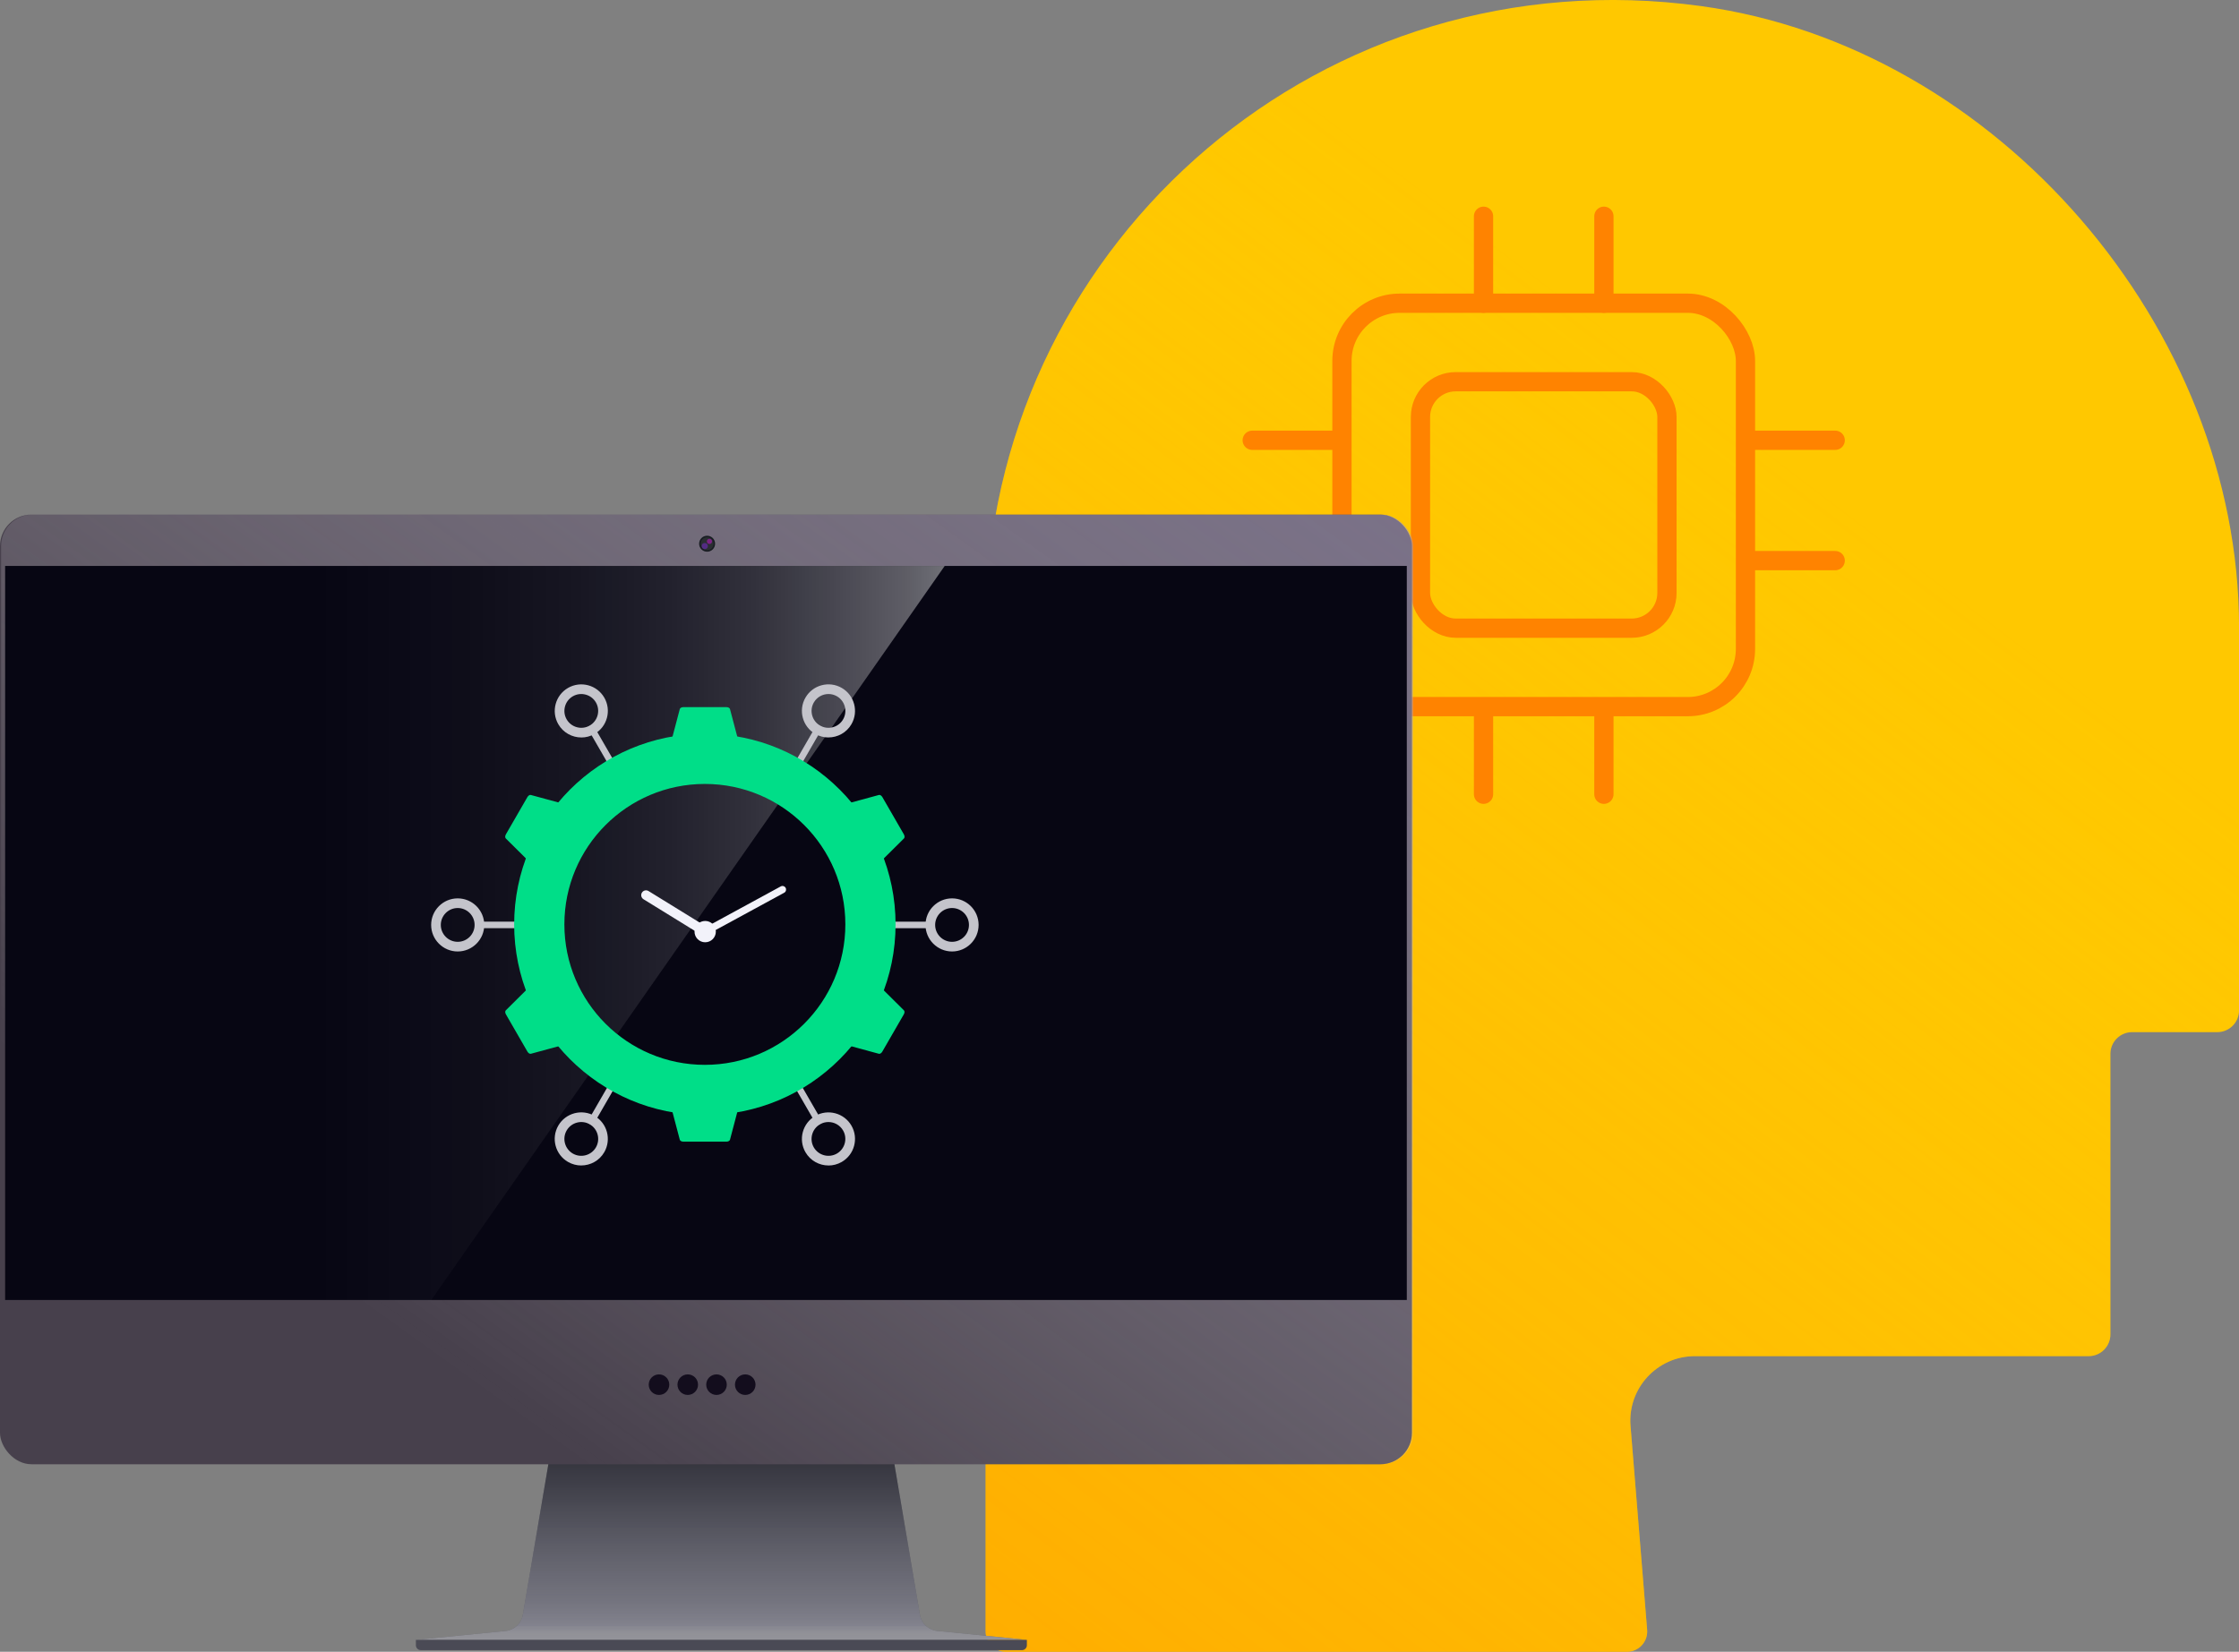 <?xml version="1.0" encoding="UTF-8"?><svg id="Layer_2" xmlns="http://www.w3.org/2000/svg" xmlns:xlink="http://www.w3.org/1999/xlink" viewBox="0 0 929.98 686.23"><rect x="0" y="0" width="929.98" height="686.23" fill="#808080" stroke="none"/><defs><style>.cls-1{fill:url(#linear-gradient);}.cls-2{fill:#f2f2fa;}.cls-3{fill:#00de88;}.cls-4{fill:#ffc800;}.cls-5{fill:#c4c4cb;}.cls-6{fill:#130d1d;}.cls-7{fill:#070613;}.cls-8{fill:#181c22;}.cls-9{fill:#4a4a55;}.cls-10{fill:#2a2e32;}.cls-11{fill:#47404c;}.cls-12{fill:none;stroke:#ff8300;stroke-linecap:round;stroke-miterlimit:10;stroke-width:8px;}.cls-13{fill:url(#linear-gradient-3);}.cls-14{fill:url(#linear-gradient-2);}.cls-15{fill:url(#linear-gradient-4);opacity:.7;}.cls-16{fill:#7d2ad6;}.cls-16,.cls-17{opacity:.5;}.cls-17{fill:#cd14d7;}</style><linearGradient id="linear-gradient" x1="762.73" y1="207.4" x2="321.16" y2="788.58" gradientTransform="matrix(1, 0, 0, 1, 0, 0)" gradientUnits="userSpaceOnUse"><stop offset="0" stop-color="#ffc90c" stop-opacity="0"/><stop offset=".06" stop-color="#ffc40b" stop-opacity=".04"/><stop offset=".38" stop-color="#ffae06" stop-opacity=".28"/><stop offset=".65" stop-color="#ff9e02" stop-opacity=".45"/><stop offset=".87" stop-color="#ff9400" stop-opacity=".56"/><stop offset=".99" stop-color="#ff9100" stop-opacity=".6"/></linearGradient><linearGradient id="linear-gradient-2" x1="299.63" y1="694.57" x2="299.63" y2="547.78" gradientTransform="matrix(1, 0, 0, 1, 0, 0)" gradientUnits="userSpaceOnUse"><stop offset=".02" stop-color="#ccc" stop-opacity=".6"/><stop offset=".08" stop-color="#cacacb" stop-opacity=".59"/><stop offset=".11" stop-color="#c6c6c9" stop-opacity=".57"/><stop offset=".13" stop-color="#bebec7" stop-opacity=".52"/><stop offset=".13" stop-color="#bbbbc6" stop-opacity=".5"/><stop offset=".2" stop-color="#a9a9b3" stop-opacity=".44"/><stop offset=".26" stop-color="#9d9da7" stop-opacity=".4"/><stop offset=".5" stop-color="#3e3e46" stop-opacity=".46"/><stop offset=".68" stop-color="#03030a" stop-opacity=".5"/></linearGradient><linearGradient id="linear-gradient-3" x1="182.63" y1="565.78" x2="527.33" y2="85.58" gradientTransform="matrix(1, 0, 0, 1, 0, 0)" gradientUnits="userSpaceOnUse"><stop offset="0" stop-color="#f9f8f7" stop-opacity="0"/><stop offset=".99" stop-color="#9d91b5" stop-opacity=".6"/></linearGradient><linearGradient id="linear-gradient-4" x1="2.13" y1="387.6" x2="392.39" y2="387.6" gradientTransform="matrix(1, 0, 0, 1, 0, 0)" gradientUnits="userSpaceOnUse"><stop offset="0" stop-color="#fff" stop-opacity="0"/><stop offset=".33" stop-color="#fff" stop-opacity="0"/><stop offset=".49" stop-color="#fff" stop-opacity=".04"/><stop offset=".61" stop-color="#fff" stop-opacity=".09"/><stop offset=".71" stop-color="#fff" stop-opacity=".16"/><stop offset=".8" stop-color="#fff" stop-opacity=".25"/><stop offset=".88" stop-color="#fff" stop-opacity=".37"/><stop offset=".96" stop-color="#fff" stop-opacity=".5"/><stop offset="1" stop-color="#fff" stop-opacity=".6"/></linearGradient></defs><g id="Layer_1-2"><g><g><path class="cls-4" d="M409.39,260.32v417.48c0,4.65,3.77,8.43,8.43,8.43h257.93c4.92,0,8.8-4.2,8.4-9.11l-6.9-84.7c-1.27-15.62,11.06-29.01,26.74-29.01h163.55c4.99,0,9.03-4.04,9.03-9.03v-116.55c0-4.99,4.04-9.03,9.03-9.03h35.37c4.99,0,9.03-4.04,9.03-9.03v-159.2c0-124.19-100.44-241.19-223.48-258.05-156.77-21.48-291.3,96.74-296.92,247.94-.15,3.27-.2,6.56-.2,9.86Z"/><path class="cls-1" d="M409.39,260.32v417.48c0,4.65,3.77,8.43,8.43,8.43h257.93c4.92,0,8.8-4.2,8.4-9.11l-6.9-84.7c-1.27-15.62,11.06-29.01,26.74-29.01h163.55c4.99,0,9.03-4.04,9.03-9.03v-116.55c0-4.99,4.04-9.03,9.03-9.03h35.37c4.99,0,9.03-4.04,9.03-9.03v-159.2c0-124.19-100.44-241.19-223.48-258.05-156.77-21.48-291.3,96.74-296.92,247.94-.15,3.27-.2,6.56-.2,9.86Z"/><g><rect class="cls-12" x="590" y="158.59" width="102.38" height="102.38" rx="14.63" ry="14.63"/><g><rect class="cls-12" x="557.39" y="125.97" width="167.6" height="167.6" rx="23.96" ry="23.96"/><g><line class="cls-12" x1="616.19" y1="89.84" x2="616.19" y2="125.97"/><line class="cls-12" x1="666.19" y1="89.84" x2="666.19" y2="125.97"/></g><g><line class="cls-12" x1="616.19" y1="293.84" x2="616.19" y2="329.97"/><line class="cls-12" x1="666.19" y1="293.84" x2="666.19" y2="329.97"/></g><g><line class="cls-12" x1="762.26" y1="182.91" x2="726.12" y2="182.91"/><line class="cls-12" x1="762.26" y1="232.91" x2="726.12" y2="232.91"/></g><g><line class="cls-12" x1="556.26" y1="182.91" x2="520.12" y2="182.91"/><line class="cls-12" x1="556.26" y1="232.91" x2="520.12" y2="232.91"/></g></g></g></g><g id="Desktop"><g><path class="cls-9" d="M426.51,681.3H172.74l37.26-3.72c3.62-.36,6.55-3.1,7.16-6.69l19.56-115.41h125.82l19.56,115.4c.61,3.59,3.54,6.32,7.16,6.69l37.26,3.73Z"/><path class="cls-14" d="M426.51,681.3H172.74l37.26-3.72c3.62-.36,6.55-3.1,7.16-6.69l19.56-115.41h125.82l19.56,115.4c.61,3.59,3.54,6.32,7.16,6.69l37.26,3.73Z"/><path class="cls-9" d="M172.74,681.3h253.78v2.2c0,1.14-.92,2.06-2.06,2.06H174.8c-1.14,0-2.06-.92-2.06-2.06v-2.2h0Z"/><rect class="cls-11" y="213.79" width="586.46" height="394.53" rx="13.04" ry="13.04"/><rect class="cls-13" x=".47" y="213.79" width="586.46" height="394.53" rx="13.04" ry="13.04"/><rect class="cls-7" x="2.13" y="235.12" width="582.19" height="304.96"/><g><circle class="cls-8" cx="293.7" cy="225.89" r="3.32"/><circle class="cls-10" cx="293.7" cy="225.89" r="2.69"/><circle class="cls-17" cx="294.67" cy="224.92" r="1.08"/><circle class="cls-16" cx="292.73" cy="226.86" r="1.28"/></g><g><circle class="cls-6" cx="273.72" cy="575.26" r="4.27"/><circle class="cls-6" cx="285.66" cy="575.26" r="4.27"/><circle class="cls-6" cx="297.6" cy="575.26" r="4.27"/><circle class="cls-6" cx="309.54" cy="575.26" r="4.27"/></g><polygon class="cls-15" points="179.14 540.07 2.13 540.07 2.13 235.12 392.39 235.12 179.14 540.07"/></g></g><g><g id="Desktop-2"><g><g><g><g><path class="cls-5" d="M241.46,306.38c-3.82,0-7.53-1.98-9.57-5.51-3.04-5.27-1.23-12.03,4.04-15.07h0c5.27-3.04,12.03-1.23,15.07,4.04,3.04,5.27,1.23,12.03-4.04,15.07-1.73,1-3.63,1.48-5.5,1.48Zm-3.53-17.11c-3.35,1.94-4.5,6.24-2.57,9.59,1.94,3.35,6.24,4.5,9.59,2.57,3.35-1.94,4.5-6.24,2.57-9.59-1.94-3.35-6.24-4.5-9.59-2.57h0Z"/><rect class="cls-5" x="249.33" y="300.03" width="2.71" height="22.67" transform="translate(-122.09 167.06) rotate(-30)"/></g><g><path class="cls-5" d="M344.12,484.2c-3.82,0-7.53-1.98-9.57-5.51-3.04-5.27-1.23-12.03,4.04-15.07,5.27-3.04,12.03-1.23,15.07,4.04,3.04,5.27,1.23,12.03-4.04,15.07h0c-1.73,1-3.63,1.48-5.5,1.48Zm-.03-18.05c-1.19,0-2.4,.3-3.5,.94-3.35,1.94-4.5,6.24-2.57,9.59,1.94,3.35,6.24,4.5,9.59,2.57,3.35-1.94,4.5-6.24,2.57-9.59-1.3-2.25-3.66-3.51-6.09-3.51Z"/><rect class="cls-5" x="333.51" y="445.83" width="2.71" height="22.67" transform="translate(-183.72 228.68) rotate(-30)"/></g></g><g><g><path class="cls-5" d="M190.11,395.29c-6.08,0-11.03-4.95-11.03-11.03s4.95-11.03,11.03-11.03,11.03,4.95,11.03,11.03-4.95,11.03-11.03,11.03Zm0-18.05c-3.87,0-7.02,3.15-7.02,7.02s3.15,7.02,7.02,7.02,7.02-3.15,7.02-7.02-3.15-7.02-7.02-7.02Z"/><rect class="cls-5" x="207.24" y="372.93" width="2.71" height="22.67" transform="translate(-175.67 592.85) rotate(-90)"/></g><g><path class="cls-5" d="M395.44,395.29c-6.08,0-11.03-4.95-11.03-11.03s4.95-11.03,11.03-11.03,11.03,4.95,11.03,11.03-4.95,11.03-11.03,11.03Zm0-18.05c-3.87,0-7.02,3.15-7.02,7.02s3.15,7.02,7.02,7.02,7.02-3.15,7.02-7.02-3.15-7.02-7.02-7.02Z"/><rect class="cls-5" x="375.6" y="372.93" width="2.71" height="22.67" transform="translate(-7.31 761.22) rotate(-90)"/></g></g><g><g><path class="cls-5" d="M344.09,306.38c-1.87,0-3.76-.48-5.5-1.48-5.27-3.04-7.08-9.8-4.04-15.07,3.04-5.27,9.8-7.08,15.07-4.04h0c5.27,3.04,7.08,9.8,4.04,15.07-2.04,3.54-5.76,5.51-9.57,5.51Zm.03-18.05c-2.43,0-4.79,1.26-6.09,3.51-1.93,3.35-.78,7.66,2.57,9.59,3.35,1.93,7.65,.78,9.59-2.57,1.93-3.35,.78-7.66-2.57-9.59h0c-1.1-.64-2.31-.94-3.5-.94Z"/><rect class="cls-5" x="333.51" y="300.03" width="2.71" height="22.67" transform="translate(469.18 748.44) rotate(-150)"/></g><g><path class="cls-5" d="M241.42,484.2c-1.87,0-3.76-.48-5.5-1.48h0c-5.27-3.04-7.08-9.8-4.04-15.07,3.04-5.27,9.81-7.08,15.07-4.04,5.27,3.04,7.08,9.8,4.04,15.07-2.04,3.54-5.76,5.51-9.57,5.51Zm-3.49-4.95c3.35,1.93,7.65,.78,9.59-2.57,1.94-3.35,.78-7.66-2.57-9.59-3.35-1.93-7.65-.78-9.59,2.57-1.93,3.35-.78,7.65,2.57,9.59h0Z"/><rect class="cls-5" x="249.33" y="445.83" width="2.71" height="22.67" transform="translate(239.2 978.42) rotate(-150)"/></g></g></g><g><path class="cls-3" d="M292.77,304.83c-43.75,0-79.21,35.46-79.21,79.21s35.46,79.21,79.21,79.21,79.21-35.46,79.21-79.21-35.46-79.21-79.21-79.21Zm0,137.56c-32.23,0-58.35-26.12-58.35-58.35s26.12-58.35,58.35-58.35,58.35,26.12,58.35,58.35-26.12,58.35-58.35,58.35Z"/><g><path class="cls-3" d="M308.82,315.88h-32.09l5.63-21.31c.12-.46,.75-.79,1.48-.79h17.88c.73,0,1.36,.33,1.48,.79l5.63,21.31Z"/><path class="cls-3" d="M308.82,452.2h-32.09l5.63,21.31c.12,.46,.75,.79,1.48,.79h17.88c.73,0,1.36-.33,1.48-.79l5.63-21.31Z"/></g><g><path class="cls-3" d="M241.77,336.06l-16.05,27.79-15.65-15.53c-.33-.33-.31-1.04,.05-1.68l8.94-15.49c.37-.63,.97-1.01,1.42-.88l21.27,5.78Z"/><path class="cls-3" d="M359.82,404.22l-16.05,27.79,21.27,5.78c.46,.12,1.06-.25,1.42-.88l8.94-15.49c.37-.63,.39-1.34,.05-1.68l-15.65-15.53Z"/></g><g><path class="cls-3" d="M343.78,336.06l16.05,27.79,15.65-15.53c.33-.33,.31-1.04-.05-1.68l-8.94-15.49c-.37-.63-.97-1.01-1.42-.88l-21.27,5.78Z"/><path class="cls-3" d="M225.72,404.22l16.05,27.79-21.27,5.78c-.46,.12-1.06-.25-1.42-.88l-8.94-15.49c-.37-.63-.39-1.34-.05-1.68l15.65-15.53Z"/></g></g></g></g><g><circle class="cls-2" cx="292.9" cy="387.04" r="4.43"/><path class="cls-2" d="M292.9,389.04c-.36,0-.72-.1-1.05-.3l-24.57-15.15c-.94-.58-1.23-1.81-.65-2.75,.58-.94,1.81-1.23,2.75-.65l24.57,15.15c.94,.58,1.23,1.81,.65,2.75-.38,.61-1.03,.95-1.7,.95Z"/><path class="cls-2" d="M292.9,388.54c-.53,0-1.05-.28-1.32-.78-.4-.73-.13-1.64,.6-2.03l32.11-17.47c.73-.4,1.64-.13,2.03,.6s.13,1.64-.6,2.03l-32.11,17.47c-.23,.12-.47,.18-.72,.18Z"/></g></g></g></g></svg>